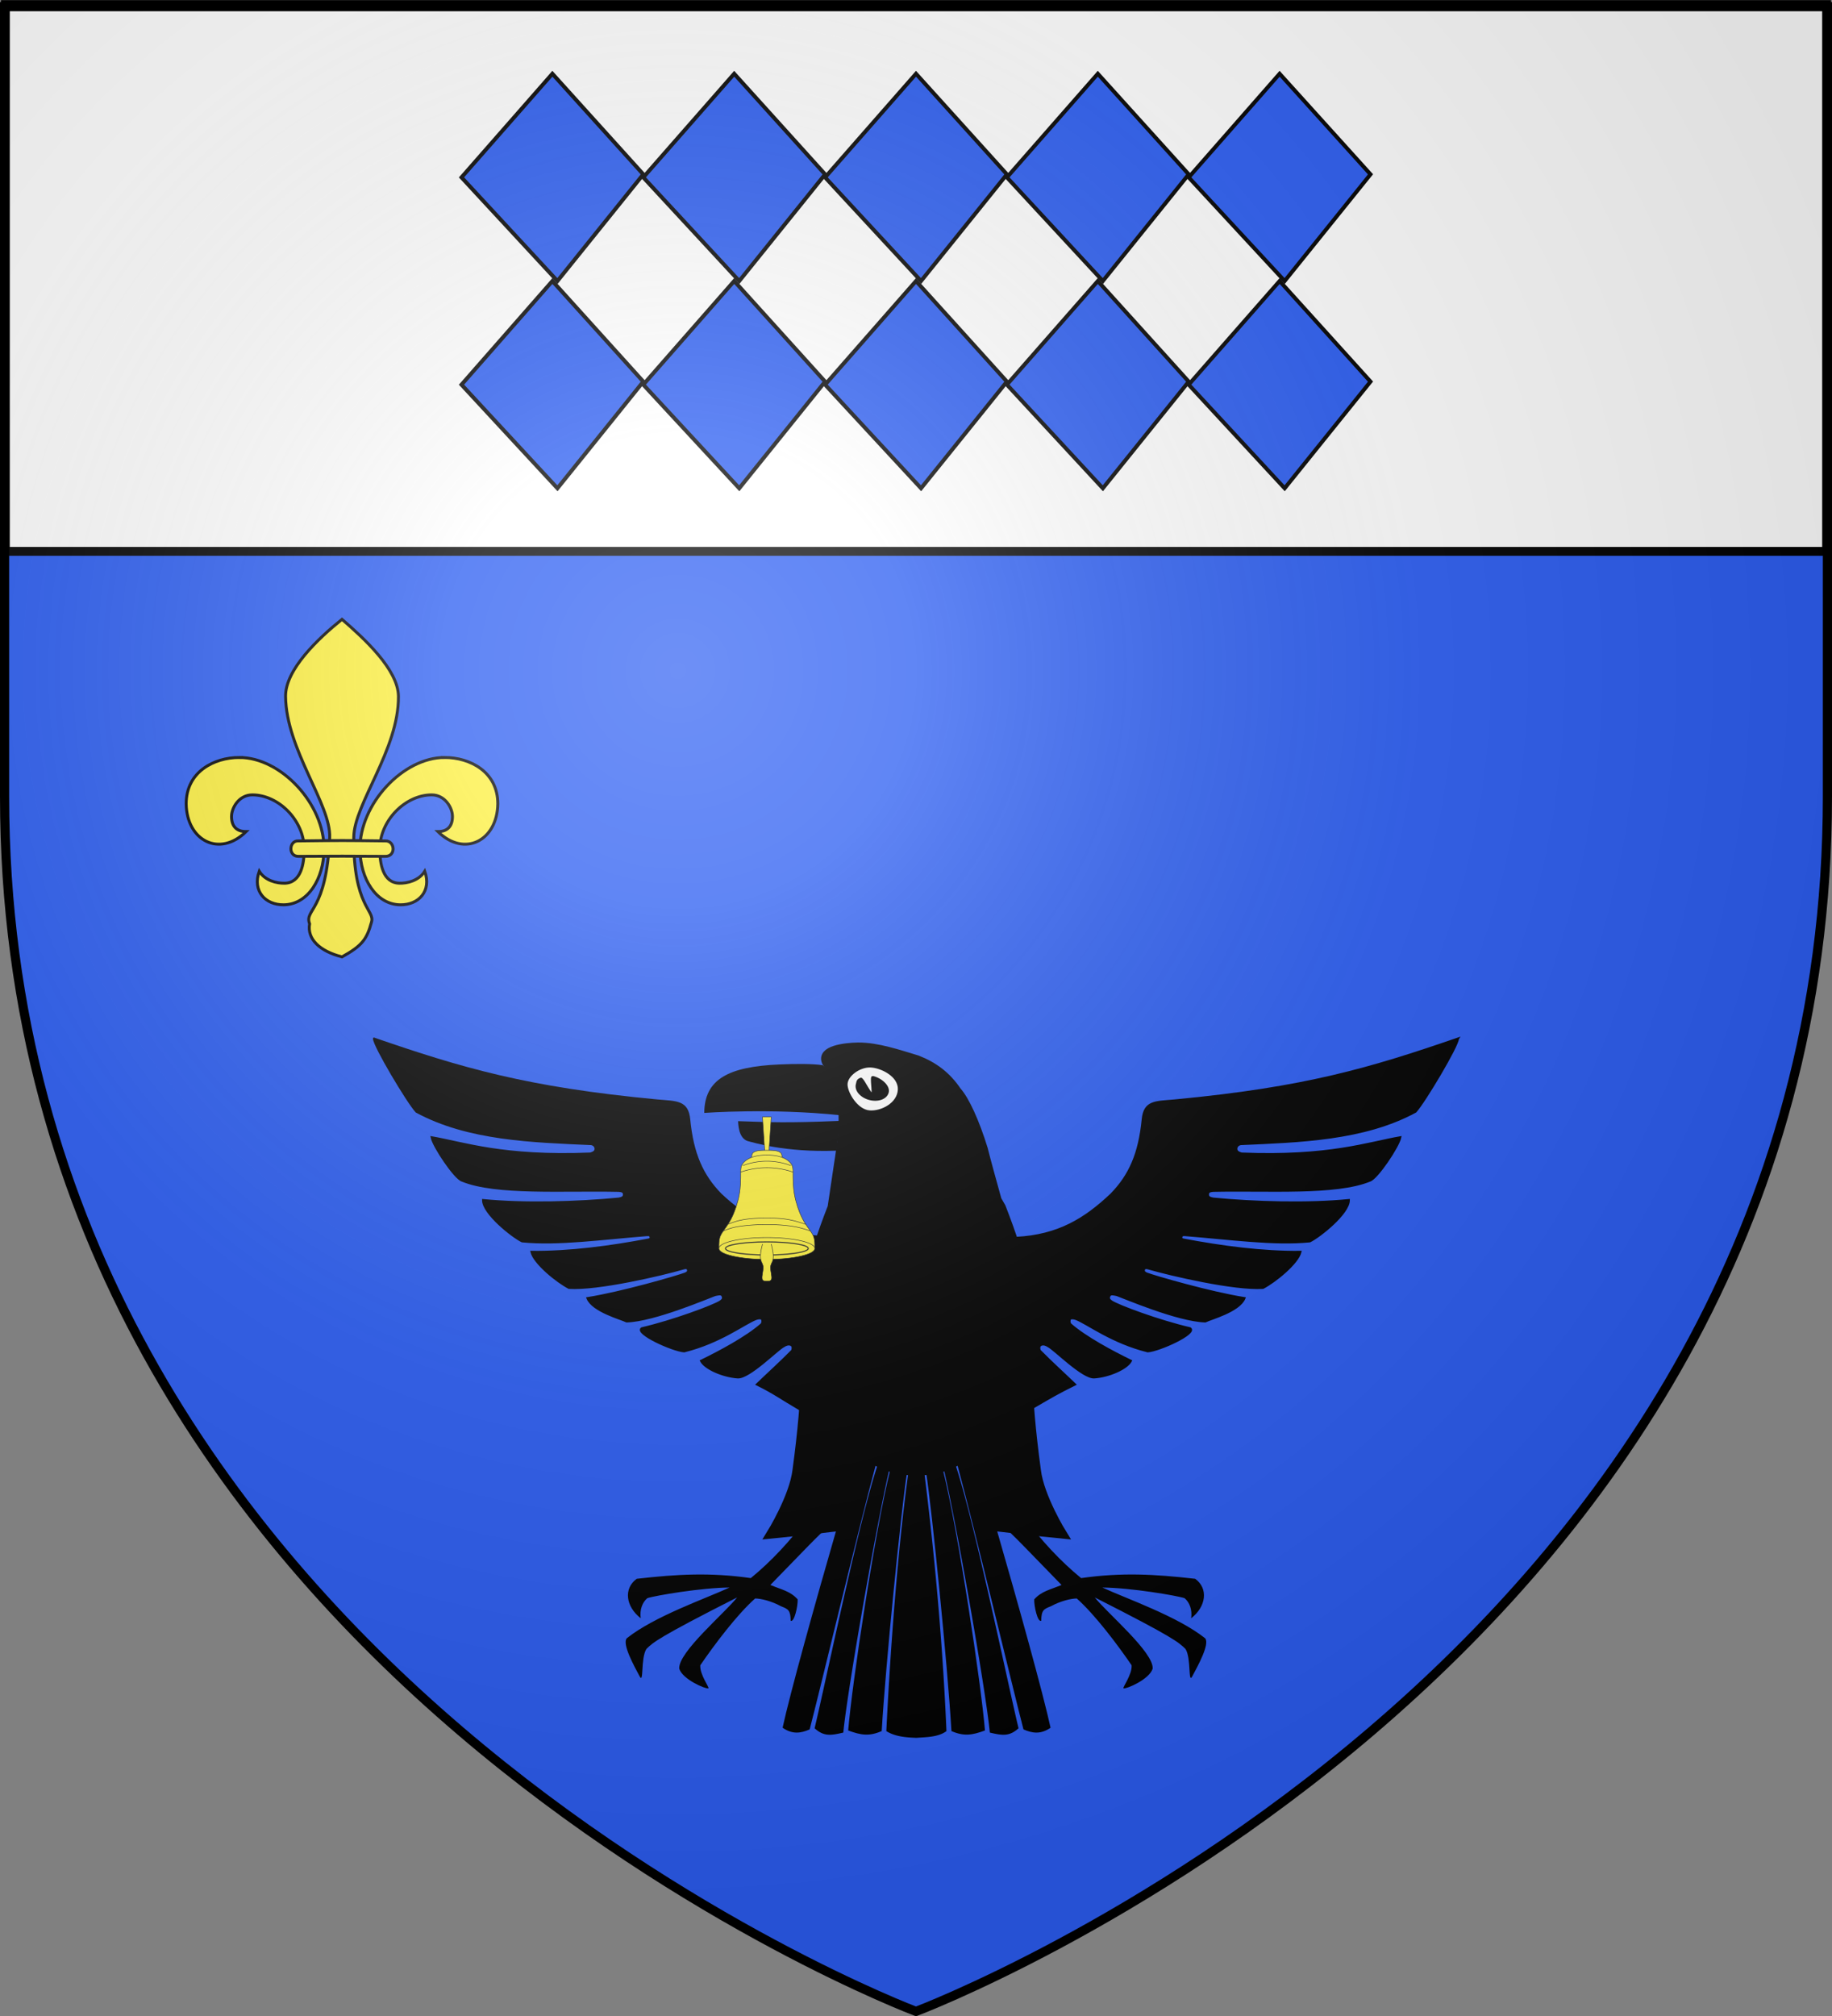 <svg xmlns="http://www.w3.org/2000/svg" xmlns:xlink="http://www.w3.org/1999/xlink" width="600" height="660" version="1.0"><rect width="100%" height="100%" fill="#808080" stroke="none"/><desc>Flag of Canton of Valais (Wallis)</desc><defs><radialGradient xlink:href="#a" id="n" cx="221.445" cy="226.331" r="300" fx="221.445" fy="226.331" gradientTransform="matrix(1.353 0 0 1.349 -77.63 -85.747)" gradientUnits="userSpaceOnUse"/><linearGradient id="a"><stop offset="0" style="stop-color:white;stop-opacity:.314"/><stop offset=".19" style="stop-color:white;stop-opacity:.251"/><stop offset=".6" style="stop-color:#6b6b6b;stop-opacity:.125"/><stop offset="1" style="stop-color:black;stop-opacity:.125"/></linearGradient><path id="b" d="M2.922 27.673c0-5.952 2.317-9.844 5.579-11.013 1.448-.519 3.307-.273 5.018 1.447 2.119 2.129 2.736 7.993-3.483 9.121.658-.956.619-3.081-.714-3.787-.99-.524-2.113-.253-2.676.123-.824.552-1.729 2.106-1.679 4.108z"/></defs><g style="display:inline"><path d="M300 658.5s298.5-112.32 298.5-397.772V2.176H1.5v258.552C1.5 546.18 300 658.5 300 658.5" style="fill:#2b5df2;fill-opacity:1;fill-rule:evenodd;stroke:none"/><g style="display:inline"><path d="M1.532 2.114h596.466v179.009H1.532z" style="fill:#fff;fill-opacity:1;fill-rule:nonzero;stroke:#000;stroke-width:2.902;stroke-miterlimit:4;stroke-opacity:1;stroke-dasharray:none" transform="translate(.235 -.618)"/></g></g><g style="fill:#000"><g transform="matrix(.682 0 0 .696 104.894 301.128)"><path id="e" d="M262.235 251.061c-1.122 14.206-7.525 26.83-8.688 35.406-1.908.187-3.808.406-5.75.625-9.913 33.531-22.273 77.018-25.781 92.938 4.817 3.266 8.819 2.57 13 .781 4.81-17.922 23.006-92.844 31.969-125.25-2.062-1.303-3.672-2.843-4.75-4.5"/><path id="c" d="M273.735 258.592c-7.331 28.42-18.445 101.342-20.219 122.72 6.173 2.26 10.188 2.817 16.094.28 1.827-30.813 9.312-103.657 12.125-121.437-2.855-.286-5.56-.804-8-1.563"/><path id="d" d="M267.797 256.03c-8.67 24.646-25.039 102.303-30.406 124.25 4.412 3.949 7.829 3.385 13.781 2.031 2.066-20.746 15.916-97.615 22.094-123.875a29 29 0 0 1-5.469-2.406"/><path d="M282.391 260.217c-3.984 27.706-8.043 71.434-10.562 121.407 4.237 2.589 9.439 2.98 14.437 3.156 4.872-.355 10.413-.287 14.438-3.156-2.202-50.005-7.03-93.29-10.594-121.375a47 47 0 0 1-3.75.156c-1.354 0-2.672-.077-3.969-.188"/><use xlink:href="#c" width="603" height="763" transform="matrix(-1 0 0 1 572.708 0)"/><use xlink:href="#d" width="603" height="763" transform="matrix(-1 0 0 1 572.708 0)"/><use xlink:href="#e" width="603" height="763" transform="matrix(-1 0 0 1 572.708 0)"/></g><path d="M337.724 282.08c7.55 10.205 16.718 20.069 26.547 28.065 19.46-2.728 34.526-1.86 53.998.326 6.316 4.568 5.227 13.051-1.91 18.57.562-3.939-.714-7.461-3.099-9.444-3.553-1.214-25.75-4.952-38.96-5.021 11.291 5.186 35.576 13.502 48.67 23.872 2.312 2.697-3.514 13.099-6.087 17.906-2.065 3.86-.391-8.436-3.21-12.894-3.225-3.107-5.4-5.31-42.931-24.22 6.038 7.542 27.927 25.803 27.4 33.494-1.568 5.07-12.462 9.671-13.787 9.266-.699-.214 4.173-6.535 3.817-10.862-6.68-9.716-17.383-23.85-25.959-31.41-2.791.038-7.648 1.175-12.246 3.671-3.326 1.313-4.492 1.74-4.564 6.81-1.717.912-3.464-6.967-3.307-10.062 3.421-3.84 7.513-4.53 12.92-6.767-17.888-18.141-27.39-28.603-30.303-29.234zM234.49 282.08c-7.55 10.205-16.718 20.069-26.547 28.065-19.459-2.728-34.526-1.86-53.997.326-6.316 4.568-5.227 13.051 1.91 18.57-.563-3.939.713-7.461 3.099-9.444 3.553-1.214 25.75-4.952 38.96-5.021-11.291 5.186-35.577 13.502-48.671 23.872-2.311 2.697 3.515 13.099 6.087 17.906 2.066 3.86.392-8.436 3.211-12.894 3.224-3.107 5.4-5.31 42.93-24.22-6.037 7.542-27.926 25.803-27.4 33.494 1.569 5.07 12.462 9.671 13.788 9.266.699-.214-4.174-6.535-3.817-10.862 6.68-9.716 17.383-23.85 25.958-31.41 2.792.038 7.649 1.175 12.247 3.671 3.325 1.313 4.492 1.74 4.563 6.81 1.718.912 3.465-6.967 3.308-10.062-3.422-3.84-7.513-4.53-12.92-6.767 17.888-18.141 27.39-28.603 30.303-29.234z" style="fill:#000" transform="matrix(.692 0 0 .696 101.998 300.78)"/><path d="M258.797 60.374c-6.664.114-17.572 1.53-15.062 6.968 5.602 8.533 6.903 14.378 7.594 21.688 1.348 7.802-1.813 26.219-1.813 26.219l-3.062 20.468c-21.178 53.935-6.137 47.278-16.625 123.75-1.485 12.617-12.282 29.938-12.282 29.938 17.457-1.668 26.317-2.99 35.688-3.906 1.168-8.615 7.607-21.313 8.687-35.594 3.28 5.68 12.984 9.812 24.438 9.812 11.644 0 21.477-4.266 24.594-10.093.005.022-.005.04 0 .062 1.03 14.371 7.544 27.154 8.718 35.813 9.37.916 18.23 2.238 35.688 3.906 0 0-10.797-17.321-12.281-29.938-10.49-76.472 4.552-69.815-16.625-123.75l-1.97-3.406c-1.767-6.391-4.898-17.418-6.562-24.062-3.856-12.458-8.675-22.97-12.406-27.032-4.84-7.158-10.886-11.706-18.844-14.812-8.655-2.597-18.78-6.059-27.875-6.031z" style="stroke:#000;stroke-width:4.322;stroke-miterlimit:4;stroke-opacity:1;stroke-dasharray:none" transform="matrix(.692 0 0 .696 101.998 300.78)"/><path d="M29.625 56.408c0 3.303 15.905 29.823 20.047 34.315 24.523 13.242 55.237 14.01 82.367 15.245 1.254-.023 2.435.945 2.457 2.178.024 1.294-.868 1.826-2.43 2.317-41.48 1.677-60.017-5.05-75.162-7.65.855 4.318 10.983 19.283 14.351 20.326 16.105 6.583 48.213 4.252 74.27 4.83 1.519.14 2.43.473 2.401 1.76-.03 1.376-1.041 1.602-2.429 1.926-19.592 1.883-44.776 2.593-64.246.698-.03 6.211 13.869 17.18 18.456 19.377 16.93 1.704 38.22-1.313 58.997-2.931 1.008.004 1.62-.08 1.759.698.334 1.252-.358 1.2-.922 1.424-17.914 3.391-37.573 5.99-55.395 5.78 1.288 5.336 12.066 13.994 17.73 16.92 13.624.875 44.04-6.208 53.943-9.075.899-.262 2.08-.575 2.373.419.312 1.057-.248 1.469-1.228 1.927-3.54 1.391-30.27 9.072-46.321 11.587 2.492 6.11 15.91 9.614 18.54 10.917 13.102-.353 38.856-11.4 41.797-12.397 1.088-.183 2.974-.843 3.546.307.677 1.36.065 1.995-.977 2.736-3.233 2.094-22.182 9.156-37.19 12.62-3.444 2.262 14.487 10.416 20.047 10.806 17.026-4.191 28.37-13.045 33.98-15.217.954-.342 2.308-.538 2.736-.056.357.333.615 1.651-.112 2.57-7.235 6.313-20.083 13.073-28.62 17.198 1.919 3.653 10.459 7.3 17.34 7.762 5.394.363 18.713-13.089 21.667-14.602 1.258-.812 2.434-1.19 3.518-.698.815.37 1.068 1.25.67 2.652-5.491 5.564-11.714 11.136-16.753 15.971 8.408 4.146 11.227 6.426 19.869 11.446 3.647-12.89-2.465-53.344 8.91-80.975-20.066-1.048-33.555-8.241-45.95-19.874-8.72-8.904-13.282-19.01-14.882-35.264-.843-8.56-5.886-8.086-15.022-8.88-61.984-5.791-92.813-14.945-134.132-29.093zM542.597 56.408c0 3.303-15.905 29.823-20.047 34.315-24.523 13.242-55.237 14.01-82.367 15.245-1.254-.023-2.435.945-2.457 2.178-.024 1.294.868 1.826 2.43 2.317 41.48 1.677 60.017-5.05 75.162-7.65-.855 4.318-10.983 19.283-14.35 20.326-16.106 6.583-48.214 4.252-74.27 4.83-1.52.14-2.431.473-2.402 1.76.031 1.376 1.041 1.602 2.43 1.926 19.591 1.883 44.775 2.593 64.245.698.03 6.211-13.869 17.18-18.455 19.377-16.932 1.704-38.22-1.313-58.998-2.931-1.008.004-1.62-.08-1.759.698-.334 1.252.358 1.2.922 1.424 17.914 3.391 37.573 5.99 55.395 5.78-1.288 5.336-12.066 13.994-17.73 16.92-13.624.875-44.04-6.208-53.943-9.075-.899-.262-2.08-.575-2.373.419-.312 1.057.248 1.469 1.228 1.927 3.54 1.391 30.27 9.072 46.321 11.587-2.492 6.11-15.91 9.614-18.54 10.917-13.102-.353-38.856-11.4-41.797-12.397-1.088-.183-2.974-.843-3.546.307-.677 1.36-.065 1.995.977 2.736 3.233 2.094 22.182 9.156 37.19 12.62 3.444 2.262-14.487 10.416-20.046 10.806-17.027-4.191-28.371-13.045-33.98-15.217-.955-.342-2.31-.538-2.737-.056-.357.333-.615 1.651.112 2.57 7.235 6.313 20.083 13.073 28.62 17.198-1.919 3.653-10.459 7.3-17.34 7.762-5.394.363-18.713-13.089-21.666-14.602-1.26-.812-2.435-1.19-3.519-.698-.815.37-1.067 1.25-.67 2.652 5.491 5.564 11.714 11.136 16.753 15.971-8.408 4.146-11.227 5.817-19.869 10.837-3.343-30.237 3.986-49.083-7.996-79.757 20.065-1.048 32.641-8.85 45.036-20.483 8.72-8.904 13.282-19.01 14.882-35.264.843-8.56 5.886-8.086 15.022-8.88 61.984-5.791 92.813-14.945 134.132-29.093z" style="stroke:#000;stroke-opacity:1" transform="matrix(.692 0 0 .696 101.998 300.78)"/><path d="M241.936 68.884c-4.623-.697-12.598-.68-20.42-.347-24.195 1.03-35.49 6.947-35.597 22.797 0 0 31.613-2.33 64.144 1.079-.87-16.912-5.917-21.687-8.127-23.53M249.985 95.079c-25.418 1.05-32.537.629-48.06.13.165 3.664.926 8.719 5.295 9.568 1.544.3 16.834 5.27 41.305 4.308z" style="fill:#000" transform="matrix(.692 0 0 .696 101.998 300.78)"/><path d="M264.507 69.961c4.871.135 13.304 4.171 13.033 10.387-.276 6.313-7.91 10.23-13.419 9.797-5.605-.441-10.368-8.34-10.385-12.188-.018-3.941 5.803-8.133 10.77-7.996" style="fill:#fff" transform="matrix(.692 0 0 .696 101.998 300.78)"/><path d="M285.953 352.266c-.043-.01-.082.04-.13.044-.136.012-.292.025-.368.109-.102.113-.124.221-.151.326-.054.21-.064.442-.065.718-.003.552.052 1.259.108 1.98.056.72.105 1.435.108 1.957 0 .097-.018.136-.021.217a6 6 0 0 1-.238-.326 38 38 0 0 1-1.125-1.784c-.39-.652-.769-1.316-1.103-1.805a4.5 4.5 0 0 0-.476-.587c-.075-.079-.138-.159-.238-.218a.52.52 0 0 0-.454-.043c-.58.213-.95.495-1.146.87s-.232.745-.346 1.196c-.278 1.098.12 2.232.93 3.154s2.031 1.674 3.482 2.045c1.45.37 2.873.312 4.022-.109 1.15-.42 2.037-1.23 2.314-2.327.29-1.146-.32-2.341-1.297-3.307s-2.354-1.738-3.806-2.11"/></g><g style="fill:#fcef3c"><g style="fill:#fcef3c;fill-opacity:1;stroke:#000;stroke-width:1;stroke-miterlimit:4;stroke-opacity:1;stroke-dasharray:none"><g style="fill:#fcef3c;fill-opacity:1;stroke:#000;stroke-width:1;stroke-miterlimit:4;stroke-opacity:1;stroke-dasharray:none"><path d="M90.953 47.211c8.686 0 18.22 4.903 18.187 15.875-.19 12.538-11.379 18.404-20.489 9.447 3.374.004 4.969-1.9 4.99-5.103.02-3.012-2.543-7.459-7.157-7.438-9.04.042-17.716 8.839-17.687 18.594.014 4.86 1.022 11.485 6.687 11.594 2.691.052 6.706-.866 8.688-4.094 2.4 6.857-2.141 11.535-8.375 11.469-8.291-.089-13.7-8.915-13.782-19-.123-15.45 14.702-31.342 28.938-31.344zM20.797 47.211c-8.685 0-18.22 4.903-18.187 15.875.19 12.538 11.38 18.404 20.49 9.447-3.374.004-4.97-1.9-4.99-5.103-.02-3.012 2.542-7.459 7.156-7.438 9.04.042 17.716 8.839 17.688 18.594-.015 4.86-1.023 11.485-6.688 11.594-2.69.052-6.705-.866-8.687-4.094-2.4 6.857 2.14 11.535 8.375 11.469 8.29-.089 13.7-8.915 13.78-19 .125-15.45-14.7-31.342-28.937-31.344z" style="fill:#fcef3c;fill-opacity:1;fill-rule:evenodd;stroke:#000;stroke-width:1;stroke-linecap:butt;stroke-linejoin:miter;stroke-miterlimit:4;stroke-opacity:1;stroke-dasharray:none" transform="matrix(.958 0 0 .958 58.481 202.756)"/></g><path d="M55.875 0c-8.203 6.592-19.382 17.206-19.293 26.33.179 18.187 15.583 36.934 15.084 48.284-1.121 25.545-8.726 24.328-6.869 29.43-.91 5.276 3.506 9.376 11.078 11.31 6.909-3.826 8.486-6.034 10.084-11.893 1.24-4.205-6.25-5.16-6.057-29.028.092-11.337 15.404-29.916 15.266-48.104C75.098 17.19 63.415 6.516 55.875 0z" style="fill:#fcef3c;fill-opacity:1;fill-rule:evenodd;stroke:#000;stroke-width:1;stroke-linecap:butt;stroke-linejoin:miter;stroke-miterlimit:4;stroke-opacity:1;stroke-dasharray:none" transform="matrix(.958 0 0 .958 58.481 202.756)"/><path d="M40.94 75.726c-3.187-.182-3.553 5.27 0 5.274 15.185-.088 15.185-.08 29.702 0 3.816.097 3.37-5.456 0-5.274-14.517-.182-14.517-.182-29.702 0z" style="fill:#fcef3c;fill-opacity:1;fill-rule:evenodd;stroke:#000;stroke-width:1;stroke-linecap:butt;stroke-linejoin:miter;stroke-miterlimit:4;stroke-opacity:1;stroke-dasharray:none" transform="matrix(.958 0 0 .958 58.481 202.756)"/></g></g><path id="f" d="m180.914 24.142-29.772 33.93L182.568 92l28.117-34.927z" style="fill:#2b5df2;stroke:#000;stroke-width:1.285px;stroke-linecap:butt;stroke-linejoin:miter;stroke-opacity:1"/><use xlink:href="#f" id="g" width="600" height="660" x="0" y="0" transform="translate(0 67.858)"/><use xlink:href="#f" id="h" width="600" height="660" x="0" y="0" transform="translate(59.543)"/><use xlink:href="#g" id="i" width="600" height="660" x="0" y="0" transform="translate(59.543)"/><use xlink:href="#h" id="j" width="600" height="660" x="0" y="0" transform="translate(59.543)"/><use xlink:href="#i" id="k" width="600" height="660" x="0" y="0" transform="translate(59.543)"/><use xlink:href="#j" id="l" width="600" height="660" x="0" y="0" transform="translate(59.543)"/><use xlink:href="#k" id="m" width="600" height="660" x="0" y="0" transform="translate(59.543)"/><use xlink:href="#l" width="600" height="660" transform="translate(59.543)"/><use xlink:href="#m" width="600" height="660" transform="translate(59.543)"/><g style="fill:#fcef3c"><g style="fill:#fcef3c;fill-opacity:1"><path d="M234.001 102h12l6-91.816h-24zM282.001 126c0-6 0-12-3-16s-9-6-16-7-15-1-23-1-16 0-23 1-13 3-16 7-3 10-3 16" class="Gold Rand2" style="fill:#fcef3c;fill-opacity:1;fill-rule:evenodd;stroke:#202020;stroke-width:1.392;stroke-linecap:butt;stroke-linejoin:miter;stroke-miterlimit:10" transform="matrix(.119 0 0 .119 222.595 364.448)"/><path d="M168 162c0-8 0-16 6-24s18.001-16 36.001-20 42-4 60 0 30 12 36 20 6 16 6 24c0 20 0 40.001 4 62.001s12 46 21 64 19 30 25 39 8 15 9 22 1 15 1 23h-264c0-8 0-16 1-23s3-13 9-22 16-21 25-39 17-42 21-64 4-42 4-62z" class="Gold Rand2" style="fill:#fcef3c;fill-opacity:1;fill-rule:evenodd;stroke:#202020;stroke-width:1.392;stroke-linecap:butt;stroke-linejoin:miter;stroke-miterlimit:10" transform="matrix(.119 0 0 .119 222.595 364.448)"/><path d="M372.002 372.002c0-16.569-59.099-30-132-30-72.903 0-132.001 13.431-132.001 30 0 16.568 59.098 30 132 30s132-13.432 132-30z" class="Gold Rand2" style="fill:#fcef3c;fill-opacity:1;fill-rule:evenodd;stroke:#202020;stroke-width:1.392;stroke-linecap:butt;stroke-linejoin:miter;stroke-miterlimit:10" transform="matrix(.119 0 0 .119 222.595 364.448)"/><path d="M168 162c46.668-16 97.335-16 144.002 0M174 144a187.47 187.47 0 0 1 132.002 0M132 306.002c10-4 20-8 33-11s29.001-5 47.001-6 38-1 55 0 31 3 44 6 25 7 37 11M120 324.002c10-4 20-8 35-11s35.001-5 55.001-6 40-1 59 0 37 3 52 6 27 7 39 11" class="Rand2" style="fill:#fcef3c;fill-opacity:1;fill-rule:evenodd;stroke:#202020;stroke-width:1.392;stroke-linecap:butt;stroke-linejoin:miter;stroke-miterlimit:10" transform="matrix(.119 0 0 .119 222.595 364.448)"/><path d="M354.002 372.002c0-9.941-51.04-18-114-18-62.962 0-114.001 8.059-114.001 18s51.04 18 114 18 114-8.059 114-18z" class="Rand4" style="fill:#fcef3c;fill-opacity:1;fill-rule:evenodd;stroke:#202020;stroke-width:2.785;stroke-linecap:butt;stroke-linejoin:miter;stroke-miterlimit:10" transform="matrix(.119 0 0 .119 222.595 364.448)"/><path d="M228.001 360.002c-2 8-4 16-5 24s-1 16 1 22 6 10 6 19-4 23-3 30 7 7 13 7 12 0 13-7-3-21-3-30 4-13 6-19 2-14 1-22-3-16-5-24" class="Gold Rand2" style="fill:#fcef3c;fill-opacity:1;fill-rule:evenodd;stroke:#202020;stroke-width:1.392;stroke-linecap:butt;stroke-linejoin:miter;stroke-miterlimit:10" transform="matrix(.119 0 0 .119 222.595 364.448)"/></g></g><path d="M300 658.5s298.5-112.32 298.5-397.772V2.176H1.5v258.552C1.5 546.18 300 658.5 300 658.5" style="opacity:1;fill:url(#n);fill-opacity:1;fill-rule:evenodd;stroke:none;stroke-width:1px;stroke-linecap:butt;stroke-linejoin:miter;stroke-opacity:1"/><path d="M300 658.5S1.5 546.18 1.5 260.728V2.176h597v258.552C598.5 546.18 300 658.5 300 658.5z" style="opacity:1;fill:none;fill-opacity:1;fill-rule:evenodd;stroke:#000;stroke-width:3;stroke-linecap:butt;stroke-linejoin:miter;stroke-miterlimit:4;stroke-dasharray:none;stroke-opacity:1"/></svg>